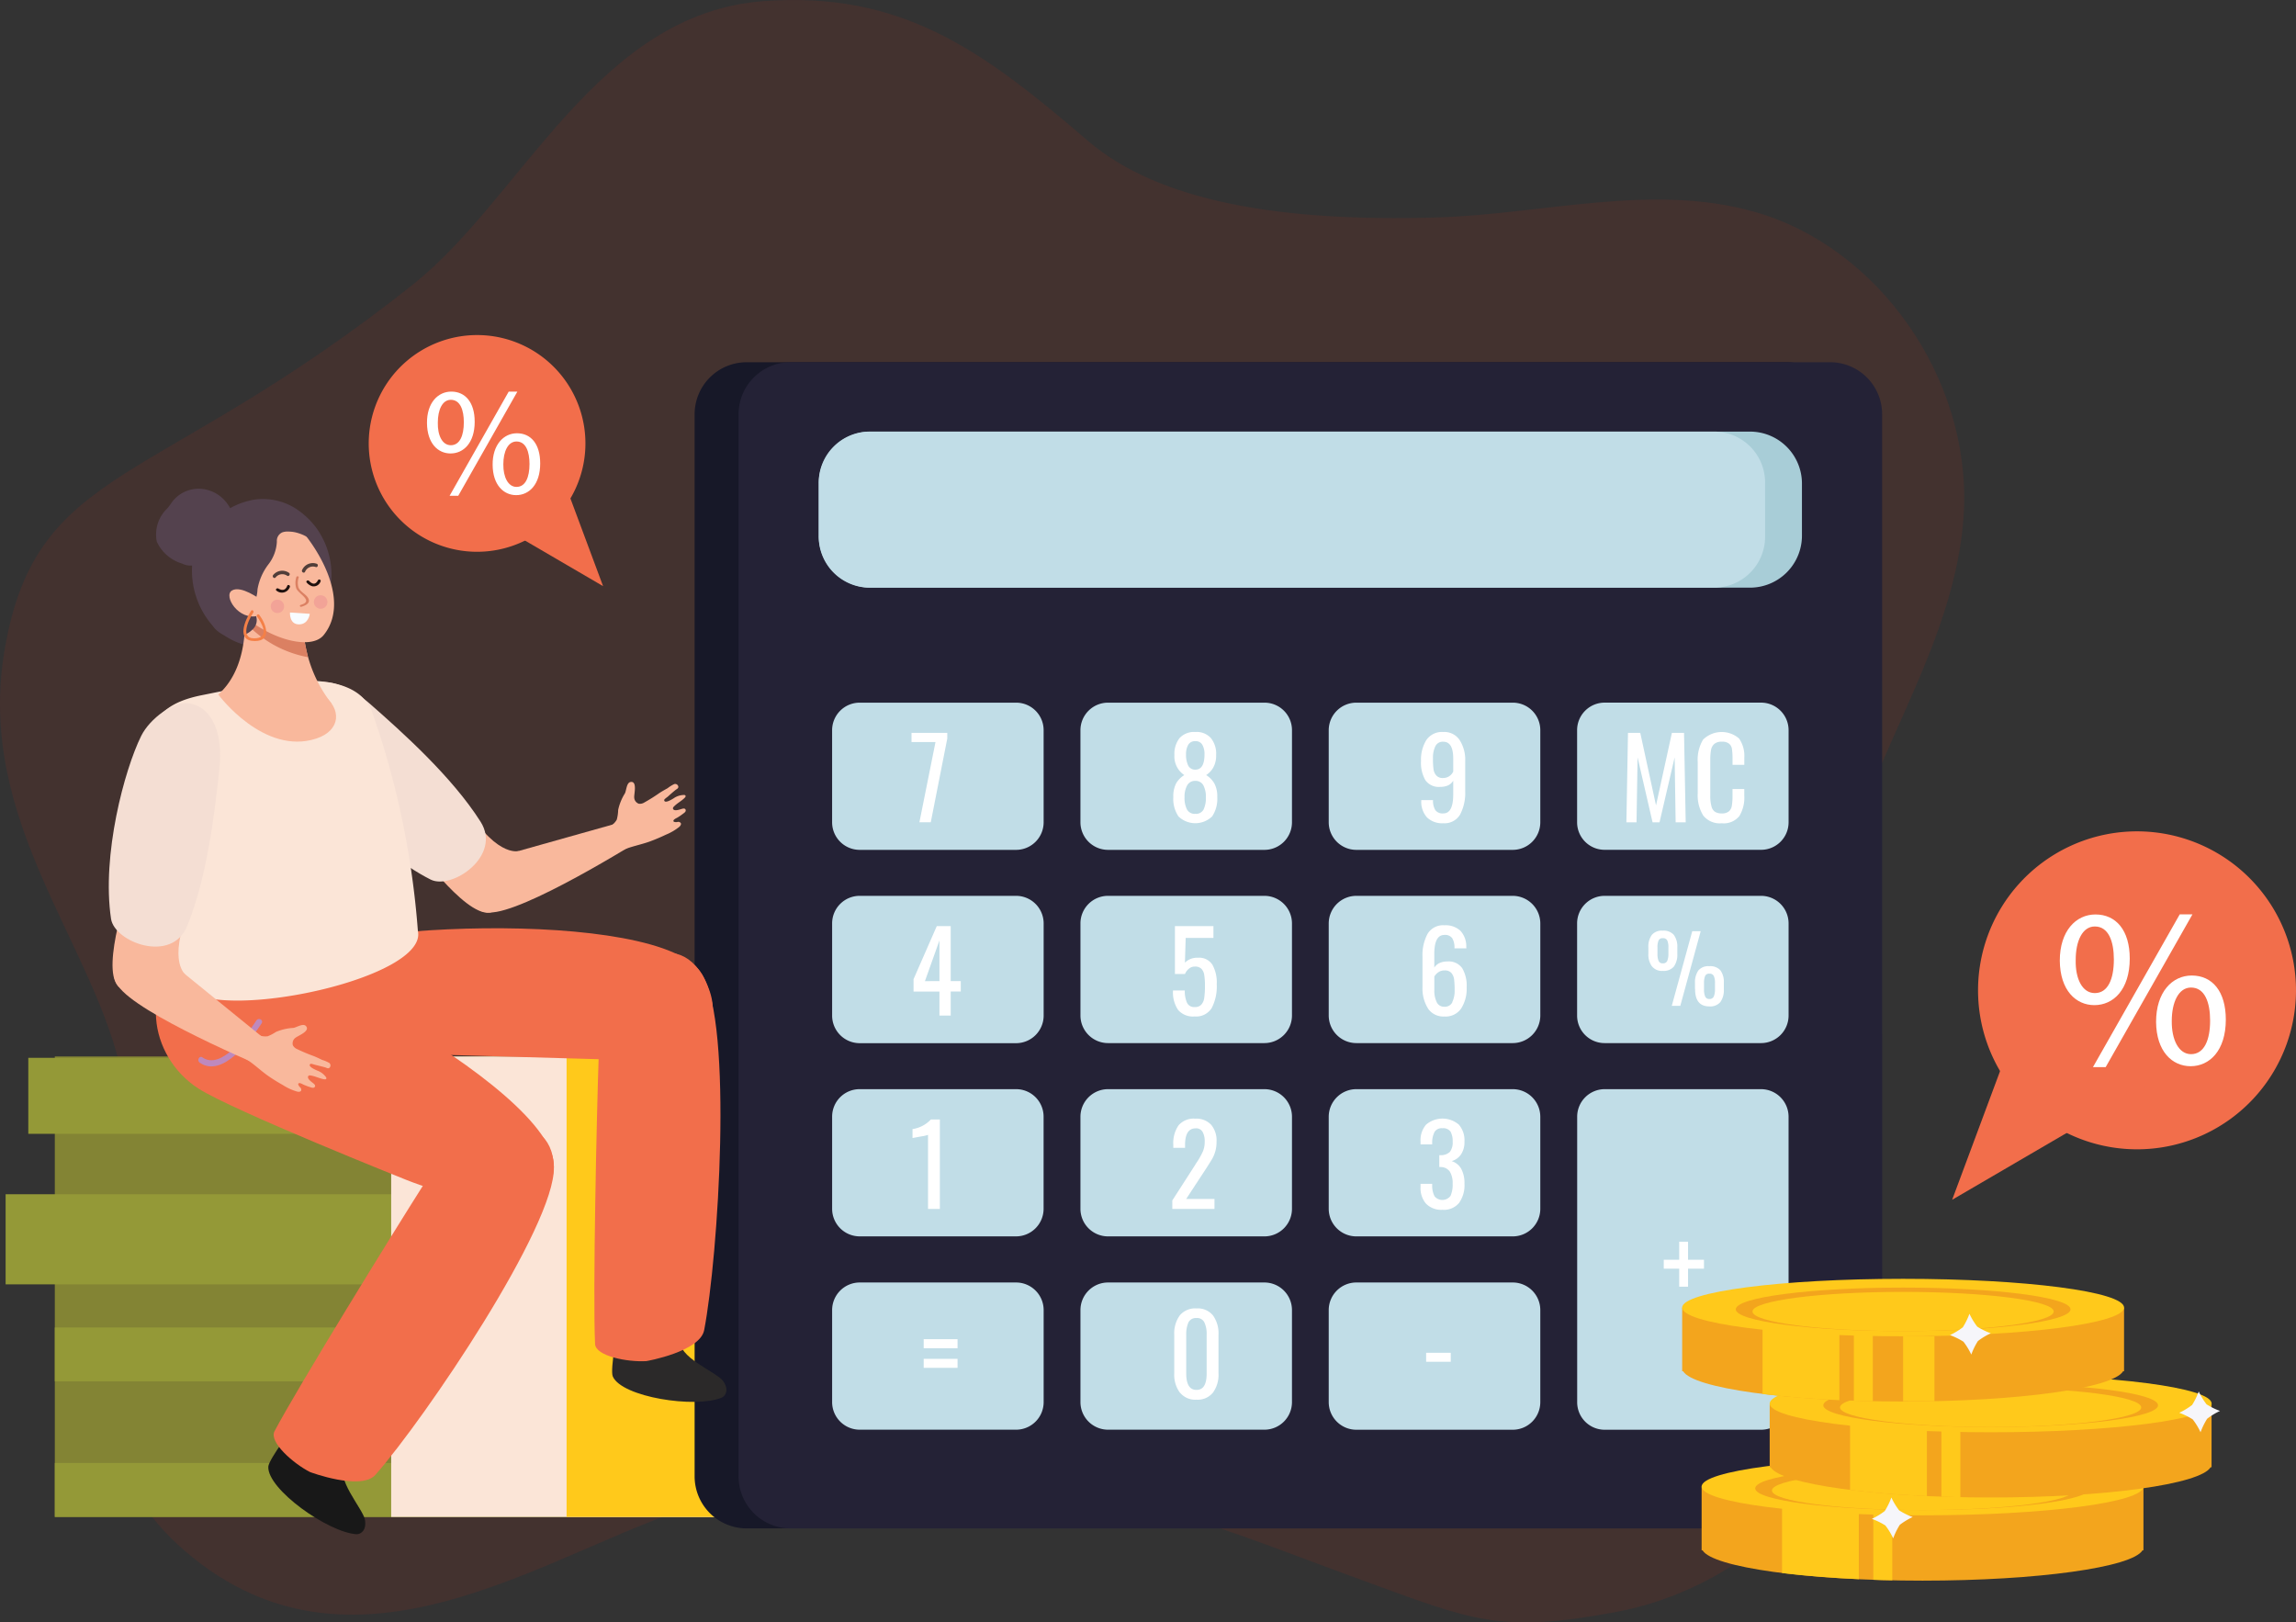 <svg xmlns="http://www.w3.org/2000/svg" xmlns:xlink="http://www.w3.org/1999/xlink" id="Vector_Smart_Object" data-name="Vector Smart Object" width="167" height="118" viewBox="0 0 167 118"><rect x="0" y="0" width="167" height="118" fill="#333333" stroke="none"/><defs><clipPath id="clip-path"><rect id="Rectangle_262" data-name="Rectangle 262" width="167" height="118" fill="none"></rect></clipPath><clipPath id="clip-path-2"><rect id="Rectangle_235" data-name="Rectangle 235" width="167" height="118" transform="translate(0 0)" fill="none"></rect></clipPath><clipPath id="clip-path-3"><rect id="Rectangle_234" data-name="Rectangle 234" width="142.868" height="118" transform="translate(0 0)" fill="none"></rect></clipPath><clipPath id="clip-path-5"><rect id="Rectangle_244" data-name="Rectangle 244" width="2.924" height="6.555" transform="translate(92.859 86.858)" fill="none"></rect></clipPath><clipPath id="clip-path-6"><rect id="Rectangle_246" data-name="Rectangle 246" width="2.924" height="3.919" transform="translate(92.859 96.549)" fill="none"></rect></clipPath><clipPath id="clip-path-7"><rect id="Rectangle_248" data-name="Rectangle 248" width="2.924" height="3.925" transform="translate(92.859 106.402)" fill="none"></rect></clipPath></defs><g id="Group_432" data-name="Group 432"><g id="Group_431" data-name="Group 431" clip-path="url(#clip-path)"><g id="Group_419" data-name="Group 419"><g id="Group_418" data-name="Group 418" clip-path="url(#clip-path-2)"><g id="Group_417" data-name="Group 417" opacity="0.1"><g id="Group_416" data-name="Group 416"><g id="Group_415" data-name="Group 415" clip-path="url(#clip-path-3)"><path id="Path_1927" data-name="Path 1927" d="M79.1,10.22C71.408,3.6,65.543-.646,55.555.082,43.43.965,37.987,14.374,30.046,20.684,11.227,35.64,2.7,33.679.35,47.175-1.85,59.789,6.978,68.7,8.906,78.352c2.286,11.443-6.6,24.825,4.524,34.433,12.853,11.1,27.465-.791,38.289-3.606s12.384-1.787,23.517-1.026c8.224.562,15.981,3.919,23.754,6.745,8.163,2.969,10.047,3.932,18.567,2.341s16.706-8.295,17.576-17.195c1.044-10.7-1.37-18.353-2-29.082-.695-11.852,9.168-21.99,9.714-33.853.444-9.644-6.217-19.141-15.223-21.7-7.466-2.125-15.364.173-23.107.406C93.258,16.152,84.3,14.7,79.1,10.22" fill="#d8250e"></path></g></g></g></g></g><rect id="Rectangle_236" data-name="Rectangle 236" width="88.872" height="33.49" transform="translate(3.987 76.837)" fill="#838434"></rect><rect id="Rectangle_237" data-name="Rectangle 237" width="90.801" height="5.527" transform="translate(2.058 76.936)" fill="#949937"></rect><rect id="Rectangle_238" data-name="Rectangle 238" width="95.376" height="6.554" transform="translate(0.408 86.858)" fill="#949937"></rect><rect id="Rectangle_239" data-name="Rectangle 239" width="91.796" height="3.919" transform="translate(3.987 96.549)" fill="#949937"></rect><rect id="Rectangle_240" data-name="Rectangle 240" width="91.796" height="3.925" transform="translate(3.987 106.402)" fill="#949937"></rect><rect id="Rectangle_241" data-name="Rectangle 241" width="39.765" height="33.49" transform="translate(28.452 76.837)" fill="#fbe5d7"></rect><rect id="Rectangle_242" data-name="Rectangle 242" width="13.983" height="33.49" transform="translate(41.211 76.837)" fill="#ffc91b"></rect><g id="Group_430" data-name="Group 430"><g id="Group_429" data-name="Group 429" clip-path="url(#clip-path-2)"><g id="Group_422" data-name="Group 422" opacity="0.2" style="mix-blend-mode: overlay;isolation: isolate"><g id="Group_421" data-name="Group 421"><g id="Group_420" data-name="Group 420" clip-path="url(#clip-path-5)"><rect id="Rectangle_243" data-name="Rectangle 243" width="2.924" height="6.554" transform="translate(92.859 86.858)"></rect></g></g></g><g id="Group_425" data-name="Group 425" opacity="0.2" style="mix-blend-mode: overlay;isolation: isolate"><g id="Group_424" data-name="Group 424"><g id="Group_423" data-name="Group 423" clip-path="url(#clip-path-6)"><rect id="Rectangle_245" data-name="Rectangle 245" width="2.924" height="3.919" transform="translate(92.859 96.549)"></rect></g></g></g><g id="Group_428" data-name="Group 428" opacity="0.2" style="mix-blend-mode: overlay;isolation: isolate"><g id="Group_427" data-name="Group 427"><g id="Group_426" data-name="Group 426" clip-path="url(#clip-path-7)"><rect id="Rectangle_247" data-name="Rectangle 247" width="2.924" height="3.925" transform="translate(92.859 106.402)"></rect></g></g></g><path id="Rectangle_249" data-name="Rectangle 249" d="M3.786,0H79.395a3.782,3.782,0,0,1,3.782,3.782V81.03a3.786,3.786,0,0,1-3.786,3.786H3.786A3.786,3.786,0,0,1,0,81.03V3.786A3.786,3.786,0,0,1,3.786,0Z" transform="translate(50.523 26.345)" fill="#171828"></path><path id="Path_1928" data-name="Path 1928" d="M136.9,107.378a3.784,3.784,0,0,1-3.784,3.783H57.5a3.783,3.783,0,0,1-3.78-3.783V30.132a3.783,3.783,0,0,1,3.78-3.787h75.613a3.784,3.784,0,0,1,3.784,3.787Z" fill="#242236"></path><path id="Rectangle_250" data-name="Rectangle 250" d="M3.781,0H67.735a3.779,3.779,0,0,1,3.779,3.779v3.79a3.78,3.78,0,0,1-3.78,3.78H3.782A3.782,3.782,0,0,1,0,7.567V3.781A3.781,3.781,0,0,1,3.781,0Z" transform="translate(59.551 31.391)" fill="#a8cdd7"></path><path id="Path_1929" data-name="Path 1929" d="M128.386,38.957a3.712,3.712,0,0,1-3.639,3.783H63.187a3.711,3.711,0,0,1-3.636-3.783V35.172a3.711,3.711,0,0,1,3.636-3.782h61.559a3.711,3.711,0,0,1,3.639,3.782Z" fill="#c1dde7"></path><path id="Path_1930" data-name="Path 1930" d="M75.909,59.805A2.006,2.006,0,0,1,73.9,61.811H62.532a2.007,2.007,0,0,1-2.008-2.006v-6.7a2.006,2.006,0,0,1,2.008-2H73.9a2,2,0,0,1,2.008,2Z" fill="#c1dde7"></path><path id="Path_1931" data-name="Path 1931" d="M93.972,59.805a2.006,2.006,0,0,1-2.008,2.006H80.595a2.009,2.009,0,0,1-2.009-2.006v-6.7a2.007,2.007,0,0,1,2.009-2h11.37a2,2,0,0,1,2.008,2Z" fill="#c1dde7"></path><path id="Path_1932" data-name="Path 1932" d="M112.034,59.805a2.006,2.006,0,0,1-2.011,2.006H98.657a2.009,2.009,0,0,1-2.012-2.006v-6.7a2.007,2.007,0,0,1,2.012-2h11.366a2,2,0,0,1,2.011,2Z" fill="#c1dde7"></path><path id="Rectangle_251" data-name="Rectangle 251" d="M2.005,0H13.377a2.005,2.005,0,0,1,2.005,2.005v6.7a2,2,0,0,1-2,2H2a2,2,0,0,1-2-2v-6.7A2.005,2.005,0,0,1,2.005,0Z" transform="translate(114.711 51.102)" fill="#c1dde7"></path><path id="Rectangle_252" data-name="Rectangle 252" d="M2.005,0H13.377a2.008,2.008,0,0,1,2.008,2.008v6.7a2.008,2.008,0,0,1-2.008,2.008H2.008A2.008,2.008,0,0,1,0,8.705v-6.7A2.005,2.005,0,0,1,2.005,0Z" transform="translate(60.525 65.155)" fill="#c1dde7"></path><path id="Rectangle_253" data-name="Rectangle 253" d="M2.005,0H13.377a2.008,2.008,0,0,1,2.008,2.008V8.7a2.01,2.01,0,0,1-2.01,2.01H2.01A2.01,2.01,0,0,1,0,8.7v-6.7A2.005,2.005,0,0,1,2.005,0Z" transform="translate(78.587 65.155)" fill="#c1dde7"></path><path id="Rectangle_254" data-name="Rectangle 254" d="M2.012,0H13.377a2.013,2.013,0,0,1,2.013,2.013V8.7a2.01,2.01,0,0,1-2.01,2.01H2.012A2.012,2.012,0,0,1,0,8.7V2.012A2.012,2.012,0,0,1,2.012,0Z" transform="translate(96.645 65.155)" fill="#c1dde7"></path><path id="Rectangle_255" data-name="Rectangle 255" d="M2.005,0H13.377a2.005,2.005,0,0,1,2.005,2.005v6.7a2.005,2.005,0,0,1-2.005,2.005H2a2,2,0,0,1-2-2V2.005A2.005,2.005,0,0,1,2.005,0Z" transform="translate(114.711 65.155)" fill="#c1dde7"></path><path id="Rectangle_256" data-name="Rectangle 256" d="M2,0H13.381a2,2,0,0,1,2,2v6.7a2.007,2.007,0,0,1-2.007,2.007H2.008A2.008,2.008,0,0,1,0,8.7V2A2,2,0,0,1,2,0Z" transform="translate(60.525 79.215)" fill="#c1dde7"></path><path id="Path_1933" data-name="Path 1933" d="M93.972,87.923a2.006,2.006,0,0,1-2.008,2H80.595a2.008,2.008,0,0,1-2.009-2v-6.7a2.011,2.011,0,0,1,2.009-2.008h11.37a2.008,2.008,0,0,1,2.008,2.008Z" fill="#c1dde7"></path><path id="Path_1934" data-name="Path 1934" d="M112.034,87.923a2.006,2.006,0,0,1-2.011,2H98.657a2.008,2.008,0,0,1-2.012-2v-6.7a2.011,2.011,0,0,1,2.012-2.008h11.366a2.009,2.009,0,0,1,2.011,2.008Z" fill="#c1dde7"></path><path id="Rectangle_257" data-name="Rectangle 257" d="M2.01,0H13.377a2.008,2.008,0,0,1,2.008,2.008V8.7a2.006,2.006,0,0,1-2.006,2.006H2.008A2.008,2.008,0,0,1,0,8.7V2.01A2.01,2.01,0,0,1,2.01,0Z" transform="translate(60.525 93.276)" fill="#c1dde7"></path><path id="Rectangle_258" data-name="Rectangle 258" d="M2.008,0H13.377a2.008,2.008,0,0,1,2.008,2.008V8.7a2.006,2.006,0,0,1-2.006,2.006H2.008A2.008,2.008,0,0,1,0,8.7V2.008A2.008,2.008,0,0,1,2.008,0Z" transform="translate(78.587 93.276)" fill="#c1dde7"></path><path id="Path_1935" data-name="Path 1935" d="M112.034,101.976a2.008,2.008,0,0,1-2.011,2.01H98.657a2.01,2.01,0,0,1-2.012-2.01V95.283a2.009,2.009,0,0,1,2.012-2.007h11.366a2.007,2.007,0,0,1,2.011,2.007Z" fill="#c1dde7"></path><path id="Path_1936" data-name="Path 1936" d="M130.093,101.976a2.006,2.006,0,0,1-2,2.01H116.716a2,2,0,0,1-2-2.01V81.224a2.006,2.006,0,0,1,2-2.009h11.376a2.008,2.008,0,0,1,2,2.009Z" fill="#c1dde7"></path><path id="Path_1937" data-name="Path 1937" d="M67.5,82.538a2.3,2.3,0,0,1-.483.111c-.314.059-.529.1-.645.119v-.649a2.3,2.3,0,0,0,1.337-.7h.652v6.509H67.5Z" fill="#fff"></path><path id="Path_1938" data-name="Path 1938" d="M85.268,87.308l1.656-2.574a2.519,2.519,0,0,1,.159-.247,5.678,5.678,0,0,0,.41-.745,1.777,1.777,0,0,0,.131-.711,1.352,1.352,0,0,0-.159-.718.528.528,0,0,0-.5-.248c-.51,0-.769.4-.769,1.2v.218H85.34v-.226a2.264,2.264,0,0,1,.379-1.406,1.442,1.442,0,0,1,1.215-.49,1.474,1.474,0,0,1,1.158.442,1.777,1.777,0,0,1,.393,1.237,2.443,2.443,0,0,1-.09.7,2.6,2.6,0,0,1-.221.535c-.086.148-.225.364-.4.642L86.278,87.2h2.057v.726H85.268Z" fill="#fff"></path><path id="Path_1939" data-name="Path 1939" d="M103.731,87.555a1.742,1.742,0,0,1-.407-1.235V86.1h.845v.148a1.687,1.687,0,0,0,.176.764.743.743,0,0,0,1.159-.035,2.03,2.03,0,0,0,.155-.9,1.6,1.6,0,0,0-.2-.858.81.81,0,0,0-.652-.34.8.8,0,0,0-.12,0v-.862h.113a.927.927,0,0,0,.66-.242,1.132,1.132,0,0,0,.2-.745,1.4,1.4,0,0,0-.158-.731.652.652,0,0,0-.58-.242.612.612,0,0,0-.577.263,1.7,1.7,0,0,0-.176.777v.137h-.845v-.218a1.715,1.715,0,0,1,.407-1.225,1.835,1.835,0,0,1,2.381.006,1.739,1.739,0,0,1,.406,1.232,1.608,1.608,0,0,1-.248.929,1.246,1.246,0,0,1-.683.49,1.215,1.215,0,0,1,.691.552,2.175,2.175,0,0,1,.241,1.081,2.23,2.23,0,0,1-.393,1.408,1.433,1.433,0,0,1-1.214.5,1.536,1.536,0,0,1-1.18-.436" fill="#fff"></path><path id="Path_1940" data-name="Path 1940" d="M68.33,72.116H66.447v-.9l1.69-3.861h1.013v4h.732v.76h-.732v1.747H68.33Zm0-.76V68.4l-1.055,2.959Z" fill="#fff"></path><path id="Path_1941" data-name="Path 1941" d="M85.686,73.448a2.271,2.271,0,0,1-.366-1.41h.856a2.1,2.1,0,0,0,.155.877.562.562,0,0,0,.577.327.586.586,0,0,0,.486-.193.929.929,0,0,0,.2-.509,5.712,5.712,0,0,0,.048-.848,4.748,4.748,0,0,0-.052-.784.811.811,0,0,0-.207-.449.634.634,0,0,0-.469-.16.658.658,0,0,0-.441.157.971.971,0,0,0-.283.383h-.731V67.355h2.8v.861H86.241l-.055,1.8a1.238,1.238,0,0,1,.939-.358,1.136,1.136,0,0,1,1.062.511A2.636,2.636,0,0,1,88.5,71.58a3.408,3.408,0,0,1-.362,1.728,1.332,1.332,0,0,1-1.252.619,1.421,1.421,0,0,1-1.2-.478" fill="#fff"></path><path id="Path_1942" data-name="Path 1942" d="M103.865,73.344a2.726,2.726,0,0,1-.4-1.55V69.6a3.275,3.275,0,0,1,.369-1.681,1.309,1.309,0,0,1,1.224-.623,1.583,1.583,0,0,1,1.166.4,1.653,1.653,0,0,1,.425,1.175l.01.1h-.869a1.3,1.3,0,0,0-.163-.737.635.635,0,0,0-.569-.235c-.493,0-.734.463-.734,1.389v.988a.9.9,0,0,1,.369-.33,1.336,1.336,0,0,1,.58-.118,1.2,1.2,0,0,1,1.08.486,2.52,2.52,0,0,1,.325,1.4,2.674,2.674,0,0,1-.4,1.535,1.37,1.37,0,0,1-1.221.582,1.356,1.356,0,0,1-1.2-.59m1.773-.458a1.87,1.87,0,0,0,.173-.864,6.357,6.357,0,0,0-.038-.78.9.9,0,0,0-.2-.477.627.627,0,0,0-.507-.181.741.741,0,0,0-.431.126.981.981,0,0,0-.3.315V72a1.87,1.87,0,0,0,.173.885.576.576,0,0,0,.562.335.594.594,0,0,0,.577-.331" fill="#fff"></path><path id="Path_1943" data-name="Path 1943" d="M68.044,53.969H66.3V53.3h2.6v.416L67.7,59.805h-.827Z" fill="#fff"></path><path id="Path_1944" data-name="Path 1944" d="M85.72,59.384a2.283,2.283,0,0,1-.379-1.411,2.068,2.068,0,0,1,.2-.989,1.7,1.7,0,0,1,.6-.611,1.627,1.627,0,0,1-.72-1.454,1.869,1.869,0,0,1,.372-1.235,1.43,1.43,0,0,1,1.152-.446,1.384,1.384,0,0,1,1.132.446,1.814,1.814,0,0,1,.379,1.235,1.771,1.771,0,0,1-.19.868,1.577,1.577,0,0,1-.535.585,1.732,1.732,0,0,1,.6.617,1.98,1.98,0,0,1,.207.982,2.3,2.3,0,0,1-.373,1.408,1.766,1.766,0,0,1-2.449,0m1.829-.51a1.953,1.953,0,0,0,.165-.889,1.8,1.8,0,0,0-.176-.85.639.639,0,0,0-.59-.338.652.652,0,0,0-.6.338,1.705,1.705,0,0,0-.187.85,1.847,1.847,0,0,0,.176.889.634.634,0,0,0,.614.321.62.62,0,0,0,.6-.321m.062-4a1.366,1.366,0,0,0-.156-.7.547.547,0,0,0-.507-.264.571.571,0,0,0-.521.264,1.365,1.365,0,0,0-.159.7,1.818,1.818,0,0,0,.149.792.556.556,0,0,0,.531.317c.445-.005.663-.376.663-1.109" fill="#fff"></path><path id="Path_1945" data-name="Path 1945" d="M103.8,59.459a1.691,1.691,0,0,1-.424-1.2v-.068h.856a1.3,1.3,0,0,0,.169.733.656.656,0,0,0,.583.235c.48,0,.717-.462.717-1.389v-.989a.881.881,0,0,1-.362.334,1.358,1.358,0,0,1-.583.115,1.186,1.186,0,0,1-1.08-.486,2.512,2.512,0,0,1-.318-1.392,2.692,2.692,0,0,1,.393-1.537,1.376,1.376,0,0,1,1.221-.577,1.336,1.336,0,0,1,1.2.594,2.66,2.66,0,0,1,.4,1.536v2.184a3.353,3.353,0,0,1-.37,1.687,1.313,1.313,0,0,1-1.228.636,1.581,1.581,0,0,1-1.173-.417m1.9-3.328v-.959c0-.819-.242-1.225-.728-1.225a.589.589,0,0,0-.572.332,1.846,1.846,0,0,0-.173.863,5.387,5.387,0,0,0,.037.783.843.843,0,0,0,.2.471.613.613,0,0,0,.5.19.8.8,0,0,0,.728-.454" fill="#fff"></path><path id="Path_1946" data-name="Path 1946" d="M85.809,101.275a2.2,2.2,0,0,1-.4-1.394V97.073a2.225,2.225,0,0,1,.4-1.4,1.448,1.448,0,0,1,1.219-.51,1.42,1.42,0,0,1,1.2.51,2.225,2.225,0,0,1,.4,1.4v2.808a2.213,2.213,0,0,1-.4,1.4,1.42,1.42,0,0,1-1.2.518,1.435,1.435,0,0,1-1.212-.524m1.95-1.386V97.066a1.961,1.961,0,0,0-.162-.878.576.576,0,0,0-.577-.326.6.6,0,0,0-.59.326,2.112,2.112,0,0,0-.156.878v2.822c0,.8.245,1.2.746,1.2s.739-.4.739-1.2" fill="#fff"></path><path id="Path_1947" data-name="Path 1947" d="M67.185,97.4h2.463v.659H67.185Zm0,1.429h2.463v.652H67.185Z" fill="#fff"></path><path id="Path_1948" data-name="Path 1948" d="M122.138,92.272h-1.124v-.649h1.124V90.31h.642v1.313h1.159v.649h-1.159v1.31h-.642Z" fill="#fff"></path><path id="Path_1949" data-name="Path 1949" d="M118.412,53.3h.893l1.146,5.277,1.156-5.277h.882l.121,6.51h-.732l-.072-4.726-1.1,4.726H120.2l-1.09-4.726-.077,4.726h-.737Z" fill="#fff"></path><path id="Path_1950" data-name="Path 1950" d="M123.877,59.3a2.783,2.783,0,0,1-.393-1.589V55.419a2.842,2.842,0,0,1,.387-1.623,1.929,1.929,0,0,1,2.622-.083,2.211,2.211,0,0,1,.379,1.4v.515h-.856v-.453a4.839,4.839,0,0,0-.042-.7.6.6,0,0,0-.207-.383.764.764,0,0,0-.521-.147.8.8,0,0,0-.552.159.768.768,0,0,0-.241.431,4.156,4.156,0,0,0-.055.745V57.86a2.758,2.758,0,0,0,.086.781.653.653,0,0,0,.255.4.906.906,0,0,0,.507.119.753.753,0,0,0,.51-.153.685.685,0,0,0,.211-.416,4.379,4.379,0,0,0,.048-.725v-.481h.856v.481a2.577,2.577,0,0,1-.362,1.491,1.458,1.458,0,0,1-1.277.519,1.533,1.533,0,0,1-1.356-.574" fill="#fff"></path><rect id="Rectangle_259" data-name="Rectangle 259" width="1.79" height="0.654" transform="translate(103.731 98.389)" fill="#fff"></rect><path id="Path_1951" data-name="Path 1951" d="M120.15,70.28a1.463,1.463,0,0,1-.255-.931v-.42a1.458,1.458,0,0,1,.245-.926.951.951,0,0,1,.8-.316.992.992,0,0,1,.8.3A1.431,1.431,0,0,1,122,68.9v.478a1.494,1.494,0,0,1-.248.919.967.967,0,0,1-.8.316.924.924,0,0,1-.794-.328m1.111-.4a1.328,1.328,0,0,0,.083-.51V68.9a1.175,1.175,0,0,0-.08-.494.321.321,0,0,0-.321-.17.306.306,0,0,0-.318.173,1.2,1.2,0,0,0-.076.5v.475a1.239,1.239,0,0,0,.079.5.311.311,0,0,0,.314.181.319.319,0,0,0,.318-.181m1.818-2.157h.614l-1.483,5.429h-.621Zm.2,4.206v-.42a1.5,1.5,0,0,1,.242-.927.946.946,0,0,1,.8-.315,1,1,0,0,1,.807.3,1.432,1.432,0,0,1,.248.916v.468a1.47,1.47,0,0,1-.251.924.965.965,0,0,1-.8.318q-1.041,0-1.039-1.261m1.363.531a1.3,1.3,0,0,0,.083-.5v-.486a1.147,1.147,0,0,0-.083-.49.318.318,0,0,0-.324-.174.3.3,0,0,0-.314.176,1.336,1.336,0,0,0-.076.5v.478a1.226,1.226,0,0,0,.083.5.308.308,0,0,0,.307.186.323.323,0,0,0,.324-.186" fill="#fff"></path><path id="Path_1952" data-name="Path 1952" d="M166.988,71.514a11.563,11.563,0,1,1-12.072-11.038,11.567,11.567,0,0,1,12.072,11.038" fill="#f26e4b"></path><path id="Path_1953" data-name="Path 1953" d="M146.913,74.04l-4.923,13.221L156.66,78.7Z" fill="#f26e4b"></path><path id="Path_1954" data-name="Path 1954" d="M154.908,69.715c0,2.265-1.189,3.389-2.577,3.389-1.338,0-2.495-1.075-2.511-3.24,0-2.149,1.172-3.355,2.594-3.355,1.5,0,2.494,1.157,2.494,3.206m-3.931.1c-.033,1.373.48,2.413,1.389,2.413.957,0,1.386-1.024,1.386-2.445,0-1.307-.38-2.4-1.386-2.4-.909,0-1.389,1.074-1.389,2.429m1.255,7.8,6.311-11.108h.924l-6.31,11.108Zm9.663-3.455c0,2.265-1.189,3.389-2.56,3.389-1.338,0-2.495-1.075-2.512-3.224,0-2.165,1.173-3.372,2.594-3.372,1.5,0,2.478,1.157,2.478,3.207m-3.931.1c-.017,1.373.512,2.413,1.4,2.413.958,0,1.389-1.025,1.389-2.445,0-1.307-.38-2.4-1.389-2.4-.908,0-1.4,1.075-1.4,2.43" fill="#fff"></path><path id="Path_1955" data-name="Path 1955" d="M123.768,108.12v4.636h.068c.735,1.233,7.618,2.205,16,2.205s15.26-.973,16-2.205h.069V108.12Z" fill="#f3a51d"></path><path id="Path_1956" data-name="Path 1956" d="M129.617,108.264v6.142c1.625.2,3.518.355,5.587.447v-6.589Z" fill="#ffc91b"></path><path id="Path_1957" data-name="Path 1957" d="M136.256,109.369v5.53c.453.014.913.032,1.379.035v-5.565Z" fill="#ffc91b"></path><path id="Path_1958" data-name="Path 1958" d="M155.906,108.12c0,1.153-7.2,2.09-16.069,2.09s-16.069-.937-16.069-2.09,7.194-2.088,16.069-2.088,16.069.933,16.069,2.088" fill="#ffc91b"></path><path id="Path_1959" data-name="Path 1959" d="M152.009,108.249c0,.877-5.451,1.579-12.172,1.579s-12.172-.7-12.172-1.579,5.449-1.584,12.172-1.584,12.172.7,12.172,1.584" fill="#f3a51d"></path><path id="Path_1960" data-name="Path 1960" d="M150.789,108.405c0,.786-4.9,1.424-10.953,1.424s-10.954-.638-10.954-1.424,4.9-1.427,10.954-1.427,10.953.642,10.953,1.427" fill="#ffc91b"></path><path id="Path_1961" data-name="Path 1961" d="M128.719,102.08v4.633h.071c.737,1.236,7.616,2.2,16,2.2s15.263-.966,16-2.2h.069V102.08Z" fill="#f3a51d"></path><path id="Path_1962" data-name="Path 1962" d="M134.565,102.221v6.143c1.627.2,3.521.357,5.589.45v-6.593Z" fill="#ffc91b"></path><path id="Path_1963" data-name="Path 1963" d="M141.208,103.329v5.529c.453.015.912.029,1.379.034v-5.563Z" fill="#ffc91b"></path><path id="Path_1964" data-name="Path 1964" d="M160.861,102.08c0,1.152-7.2,2.089-16.072,2.089s-16.069-.937-16.069-2.089,7.194-2.092,16.069-2.092,16.072.934,16.072,2.092" fill="#ffc91b"></path><path id="Path_1965" data-name="Path 1965" d="M156.965,102.206c0,.873-5.455,1.585-12.176,1.585s-12.172-.711-12.172-1.585,5.45-1.582,12.172-1.582,12.176.706,12.176,1.582" fill="#f3a51d"></path><path id="Path_1966" data-name="Path 1966" d="M155.744,102.362c0,.788-4.905,1.427-10.956,1.427s-10.955-.639-10.955-1.427,4.905-1.427,10.955-1.427,10.956.641,10.956,1.427" fill="#ffc91b"></path><path id="Path_1967" data-name="Path 1967" d="M122.353,95.1v4.633h.071c.737,1.236,7.616,2.2,16,2.2s15.265-.967,16-2.2h.07V95.1Z" fill="#f3a51d"></path><path id="Path_1968" data-name="Path 1968" d="M128.2,95.244v6.143c1.627.2,3.52.357,5.589.45V95.244Z" fill="#ffc91b"></path><path id="Path_1969" data-name="Path 1969" d="M134.84,96.351v5.529c.453.016.912.029,1.379.034V96.351Z" fill="#ffc91b"></path><path id="Path_1970" data-name="Path 1970" d="M154.494,95.1c0,1.152-7.2,2.089-16.072,2.089s-16.07-.937-16.07-2.089,7.2-2.091,16.07-2.091,16.072.933,16.072,2.091" fill="#ffc91b"></path><path id="Path_1971" data-name="Path 1971" d="M150.6,95.228c0,.873-5.454,1.585-12.175,1.585s-12.173-.711-12.173-1.585,5.45-1.582,12.173-1.582,12.175.706,12.175,1.582" fill="#f3a51d"></path><path id="Path_1972" data-name="Path 1972" d="M149.378,95.386c0,.788-4.905,1.427-10.957,1.427s-10.954-.639-10.954-1.427,4.905-1.427,10.954-1.427,10.957.64,10.957,1.427" fill="#ffc91b"></path><rect id="Rectangle_260" data-name="Rectangle 260" width="2.282" height="4.722" transform="translate(138.422 97.192)" fill="#ffc91b"></rect><path id="Path_1973" data-name="Path 1973" d="M142.766,96.535a5.027,5.027,0,0,0,.481-.984,5.031,5.031,0,0,0,.569.936,4.976,4.976,0,0,0,.983.482,5.047,5.047,0,0,0-.936.567,5.055,5.055,0,0,0-.481.983,5.072,5.072,0,0,0-.568-.935,5.048,5.048,0,0,0-.983-.481,5.1,5.1,0,0,0,.935-.568" fill="#f6f6fa"></path><path id="Path_1974" data-name="Path 1974" d="M159.443,102.184a5.025,5.025,0,0,0,.481-.983,5,5,0,0,0,.569.935,4.974,4.974,0,0,0,.981.482,4.988,4.988,0,0,0-.935.567,5.056,5.056,0,0,0-.481.983,5.032,5.032,0,0,0-.569-.935,5.017,5.017,0,0,0-.981-.481,5.1,5.1,0,0,0,.935-.568" fill="#f6f6fa"></path><path id="Path_1975" data-name="Path 1975" d="M137.087,109.9a5.027,5.027,0,0,0,.481-.984,5,5,0,0,0,.569.936,4.992,4.992,0,0,0,.981.483,5.028,5.028,0,0,0-.935.566,5.057,5.057,0,0,0-.481.984,5.047,5.047,0,0,0-.568-.936,5.048,5.048,0,0,0-.983-.481,5.1,5.1,0,0,0,.935-.568" fill="#f6f6fa"></path><path id="Path_1976" data-name="Path 1976" d="M29.677,61.053c.449.355,4.013,5.509,5.919,5.33,1.381-.13,2.128-4.49,2.128-4.49s-1.812.552-4.257-3.958c-2.062-3.8-3.789,3.117-3.789,3.117" fill="#f9b89c"></path><path id="Path_1977" data-name="Path 1977" d="M36.126,66.319c3.128-.56,11.17-5.674,11.17-5.674l-1.888-.914-10.5,2.954s-1.909,4.19,1.22,3.633" fill="#f9b89c"></path><path id="Path_1978" data-name="Path 1978" d="M44.862,59.608a2.98,2.98,0,0,0,.1-.7,3.742,3.742,0,0,1,.487-1.2c.116-.209.114-.788.42-.835.5-.076.242.889.261,1.114a.5.5,0,0,0,.342.471.617.617,0,0,0,.394-.093,12.513,12.513,0,0,0,1.113-.7c.192-.124.388-.232.586-.343a2.45,2.45,0,0,1,.475-.294.233.233,0,0,1,.3.192c0,.132-.121.166-.208.238-.2.16-.385.325-.572.493-.043.036-.254.176-.25.238.015.3.588-.068.681-.123a1.337,1.337,0,0,1,.767-.247.124.124,0,0,1,.1.043c.032.049-.009.113-.049.155-.241.247-.566.4-.8.654a.16.16,0,0,0-.059.149c.074.213.5.052.638.012.091-.027.206-.05.263.025a.155.155,0,0,1,0,.173.451.451,0,0,1-.133.125,4.485,4.485,0,0,1-.452.312c-.077.041-.314.143-.282.258a.087.087,0,0,0,.049.048.466.466,0,0,0,.251.007.228.228,0,0,1,.229.077c.053.092-.021.2-.1.276a3.924,3.924,0,0,1-.989.578c-.362.174-.733.332-1.109.472-.708.264-1.475.38-2.155.707a1.41,1.41,0,0,1-.316.126.878.878,0,0,1-.614-.15,1.392,1.392,0,0,1-.665-.99c-.015-.129-.064-.39.032-.482.069-.066.255-.086.345-.118a2.932,2.932,0,0,0,.385-.156,1.255,1.255,0,0,0,.543-.524" fill="#f9b89c"></path><path id="Path_1979" data-name="Path 1979" d="M26.892,51.175c-1.667-1.462-3.785-2.226-5.112-.861-.752.775-.723,2.946-.048,4.194,1.3,2.4,5.4,7.349,9.59,9.463,1.536.774,5.211-1.714,3.634-4.205-2.071-3.27-5.718-6.533-8.064-8.591" fill="#f4ded3"></path><path id="Path_1980" data-name="Path 1980" d="M21.474,103.613s-1.928,2.506-1.958,3.056c-.09,1.638,4.334,4.773,6.4,4.915.289.019.766-.245.63-1.047s-2.276-3.1-1.406-4.09-3.665-2.835-3.665-2.835" fill="#181818"></path><path id="Path_1981" data-name="Path 1981" d="M44.962,96.5s-.61,3.1-.391,3.609c.65,1.507,6.007,2.339,7.918,1.544.266-.111.575-.56.1-1.218s-3.418-1.756-3.08-3.034-4.543-.9-4.543-.9" fill="#2b2929"></path><path id="Path_1982" data-name="Path 1982" d="M45.3,77.086s-18.735-.518-21.667-.642c-4.308-.182-5.524-1.8-3.3-6.242,1.531-3.052,27.912-4.336,30.734.674,3.463,6.147-5.771,6.21-5.771,6.21" fill="#f26e4b"></path><path id="Path_1983" data-name="Path 1983" d="M51.217,96.746c1.037-5.385,2.111-22.254-.146-25.869-2.44-3.908-7.309-.043-7.526,6.019-.14,3.929-.435,17.24-.262,20.856.042.877,2.347,1.325,3.722,1.243.033,0,3.912-.693,4.211-2.249" fill="#f26e4b"></path><path id="Path_1984" data-name="Path 1984" d="M29.6,85.833s-12.714-5.076-15.179-6.67c-3.622-2.342-4.46-7.753-.292-10.45C17,66.859,40.506,79.133,40.287,84.88c-.2,5.213-10.684.953-10.684.953" fill="#f26e4b"></path><path id="Path_1985" data-name="Path 1985" d="M27.315,107.256C30.936,103.141,40.4,89.141,40.287,84.88c-.125-4.606-6.28-3.743-9.536,1.374-2.109,3.316-9.1,14.643-10.787,17.846-.408.777,1.353,2.333,2.579,2.959.031.016,3.724,1.386,4.771.2" fill="#f26e4b"></path><path id="Path_1986" data-name="Path 1986" d="M19.038,74.418c-.775,1.171-2.843,4.037-4.515,2.866-.224-.158-.023-.54.2-.38,1.387.972,3.279-1.7,3.931-2.691.151-.229.532-.028.379.2" fill="#be89bd"></path><path id="Path_1987" data-name="Path 1987" d="M27.1,51.864c-1.336-3.653-7.927-2.205-12.43-1.3-3.035.611-4.693,2.1-4.27,7.68.166,2.2.351,8.909,1.57,12.24.218.6,1.148,1.108,1.644,1.509,2.852,2.3,17.524-.888,16.781-4.284a62.143,62.143,0,0,0-3.3-15.846" fill="#fbe5d7"></path><path id="Path_1988" data-name="Path 1988" d="M9.509,63.794c-.031.572-2.182,6.459-.937,7.913.9,1.055,4.892-.85,4.892-.85s-1.5-1.162.775-5.763c1.914-3.878-4.73-1.3-4.73-1.3" fill="#f9b89c"></path><path id="Path_1989" data-name="Path 1989" d="M8.929,72.1C11.191,74.338,20,77.963,20,77.963l-.343-2.071L11.192,69.01S6.67,69.866,8.929,72.1" fill="#f9b89c"></path><path id="Path_1990" data-name="Path 1990" d="M19.447,75.376a2.985,2.985,0,0,0,.623-.323,3.771,3.771,0,0,1,1.256-.292c.239-.026.71-.362.924-.138.351.366-.586.71-.76.856a.5.5,0,0,0-.186.551.623.623,0,0,0,.3.269,12.961,12.961,0,0,0,1.211.509c.211.084.413.183.618.28a2.49,2.49,0,0,1,.514.219.234.234,0,0,1,.016.355c-.107.079-.207,0-.314-.033-.243-.066-.487-.126-.732-.185-.053-.013-.29-.1-.339-.066-.236.184.4.44.493.485a1.341,1.341,0,0,1,.645.485.128.128,0,0,1,.021.1c-.021.054-.1.059-.155.049-.341-.054-.653-.231-1-.278a.161.161,0,0,0-.156.039c-.131.182.243.435.359.528.072.06.158.14.131.229a.154.154,0,0,1-.143.1.434.434,0,0,1-.178-.037,4.383,4.383,0,0,1-.516-.189c-.078-.038-.3-.175-.373-.082a.085.085,0,0,0-.012.068.463.463,0,0,0,.14.21.229.229,0,0,1,.069.231c-.045.1-.179.1-.282.078a3.922,3.922,0,0,1-1.043-.475q-.526-.294-1.025-.635c-.623-.426-1.161-.988-1.82-1.354a1.376,1.376,0,0,1-.285-.186.884.884,0,0,1-.232-.589,1.4,1.4,0,0,1,.425-1.114c.1-.086.282-.277.411-.252.095.019.218.158.3.214a2.78,2.78,0,0,0,.35.224,1.243,1.243,0,0,0,.741.143" fill="#f9b89c"></path><path id="Path_1991" data-name="Path 1991" d="M15.966,55.82c.232-2.205-.366-4.378-2.245-4.675-1.067-.169-2.822,1.107-3.452,2.38-1.211,2.445-2.887,8.649-2.193,13.3.254,1.7,4.4,3.272,5.529.546,1.475-3.578,2.035-8.443,2.362-11.548" fill="#f4ded3"></path><path id="Path_1992" data-name="Path 1992" d="M15.877,50.515s3.3,4.459,7.131,3.2c1.781-.585,1.884-2.179.439-3.208-1.423-1.013-7.57.012-7.57.012" fill="#f9b89c"></path><path id="Path_1993" data-name="Path 1993" d="M23,38.385a5.807,5.807,0,0,0-1.555-1.439,4.473,4.473,0,0,0-2.948-.608,5.493,5.493,0,0,0-4.513,4.638,6.106,6.106,0,0,0,1.348,4.375,5.128,5.128,0,0,0,4.045,1.738,4.422,4.422,0,0,0,1.876-.213,3.962,3.962,0,0,0,1.813-1.584,6.29,6.29,0,0,0,.954-2.459A5.825,5.825,0,0,0,23,38.385" fill="#54424e"></path><path id="Path_1994" data-name="Path 1994" d="M24.126,51.181A9.715,9.715,0,0,1,22.1,46.139c-.038-.7-1.122-.757-.9-1.114s-3.456-.983-3.456-.983.646,4.243-1.872,6.473Z" fill="#f9b89c"></path><path id="Path_1995" data-name="Path 1995" d="M22.135,46.6c0-.859-.924-1.748-.65-2.185s-4.229-1.2-4.229-1.2a4.83,4.83,0,0,1,.766,2.242,8.207,8.207,0,0,0,4.376,2.34Z" fill="#db8062"></path><path id="Path_1996" data-name="Path 1996" d="M20.612,37.308c1.637,1.119,5.252,6,2.933,8.879-.991,1.231-4.5.189-6.615-2.167-.871-.966-1.287-3.344-.574-5.568a2.9,2.9,0,0,1,4.256-1.144" fill="#f9b89c"></path><path id="Path_1997" data-name="Path 1997" d="M15.478,35.768a2.648,2.648,0,0,1,1.048.853c.261.358.614,1,.437,1.448a5.039,5.039,0,0,1-.618.887c-.178.264-.293.568-.477.829A5.944,5.944,0,0,1,14.625,40.9a1.343,1.343,0,0,1-1.373.091,2.947,2.947,0,0,1-1.849-1.6,2.626,2.626,0,0,1,.761-2.41,4.574,4.574,0,0,0,.358-.481,2.425,2.425,0,0,1,2.756-.808c.067.022.134.049.2.078" fill="#54424e"></path><path id="Path_1998" data-name="Path 1998" d="M23.19,39.286c-.211.567-.383-.251-1.714-.571a2.6,2.6,0,0,0-.507-.054,1.165,1.165,0,0,0-.424.054.667.667,0,0,0-.406.676,2.927,2.927,0,0,1-.621,1.662,4.151,4.151,0,0,0-.789,1.81,2.33,2.33,0,0,1-.09.581,1.648,1.648,0,0,0-.114.732c.017.241.087.476.124.713a.906.906,0,0,1-.251.864,1.845,1.845,0,0,1-.329.268,1.965,1.965,0,0,1-.815.3,1.894,1.894,0,0,1-1.73-.735,5.2,5.2,0,0,1-.815-3.291,15.419,15.419,0,0,1,.225-2.333,3.539,3.539,0,0,1,.97-1.882,4.878,4.878,0,0,1,2.51-1.334,5.091,5.091,0,0,1,1.45-.091c2.3.2,3.5,2.182,3.327,2.629" fill="#54424e"></path><path id="Path_1999" data-name="Path 1999" d="M18.907,43.579s-1.364-1.021-2.029-.636.489,2.231,1.9,1.84.546-.932.13-1.2" fill="#f9b89c"></path><path id="Path_2000" data-name="Path 2000" d="M20.248,42.806c-.033-.021.036.02.049.026a.738.738,0,0,0,.171.061c.23.045.352-.1.426-.289.048-.121.236-.031.189.089a.612.612,0,0,1-.971.266c-.112-.074.026-.223.136-.151" fill="#1f110e"></path><path id="Path_2001" data-name="Path 2001" d="M22.484,42.254a.691.691,0,0,0,.181.147c.217.123.359-.005.462-.2.061-.114.249-.026.188.09a.53.53,0,0,1-.608.346.85.85,0,0,1-.4-.27c-.086-.1.087-.211.173-.113" fill="#1f110e"></path><path id="Path_2002" data-name="Path 2002" d="M22.964,41.238a.621.621,0,0,0-.776.349c-.071.144-.287.015-.215-.128A.855.855,0,0,1,23.031,41c.153.048.085.289-.067.24" fill="#513e39"></path><path id="Path_2003" data-name="Path 2003" d="M20.885,41.873a.62.62,0,0,0-.84.125c-.108.121-.28-.062-.173-.18a.856.856,0,0,1,1.143-.158c.135.089,0,.3-.131.213" fill="#513e39"></path><path id="Path_2004" data-name="Path 2004" d="M21.728,41.993a1.258,1.258,0,0,0-.03.7c.1.321.461.463.662.726.276.363.005.582-.436.71-.108.031-.16-.1-.053-.135.991-.286-.167-.791-.322-1.205a1.327,1.327,0,0,1,.009-.821c.027-.09.2-.06.171.03" fill="#db8062"></path><path id="Path_2005" data-name="Path 2005" d="M21.092,44.549s-.063.86.649.862.79-.768.79-.768Z" fill="#f9fcff"></path><path id="Path_2006" data-name="Path 2006" d="M19.719,44.258a.486.486,0,1,0,.3-.617.487.487,0,0,0-.3.617" fill="#f2a397"></path><path id="Path_2007" data-name="Path 2007" d="M23.63,43.4a.492.492,0,1,0,.078.691.491.491,0,0,0-.078-.691" fill="#f2a397"></path><path id="Path_2008" data-name="Path 2008" d="M18.422,44.56c-.38.567-1.038,2.021.254,1.854.919-.119.351-1.124.016-1.572-.08-.108.092-.224.172-.117.5.665.932,1.9-.332,1.9-1.377,0-.72-1.526-.266-2.205.075-.111.231.027.158.137" fill="#f48047"></path><path id="Path_2009" data-name="Path 2009" d="M26.827,31.9a7.881,7.881,0,1,0,8.227-7.523A7.885,7.885,0,0,0,26.827,31.9" fill="#f26e4b"></path><path id="Path_2010" data-name="Path 2010" d="M40.509,33.619l3.356,9.011-10-5.837Z" fill="#f26e4b"></path><path id="Path_2011" data-name="Path 2011" d="M34.527,30.669c0,1.544-.811,2.311-1.757,2.311-.913,0-1.7-.733-1.713-2.21s.8-2.289,1.769-2.289c1.024,0,1.7.789,1.7,2.187m-2.681.067c-.022.935.327,1.646.946,1.646.653,0,.946-.7.946-1.668,0-.89-.259-1.635-.946-1.635-.619,0-.946.733-.946,1.657m.857,5.322,4.3-7.576h.63l-4.3,7.576Zm6.59-2.356c0,1.544-.812,2.31-1.747,2.31-.912,0-1.7-.733-1.713-2.2s.8-2.3,1.768-2.3c1.026,0,1.691.79,1.691,2.188m-2.681.067c-.011.935.35,1.646.957,1.646.654,0,.946-.7.946-1.668,0-.89-.259-1.635-.946-1.635-.619,0-.957.733-.957,1.657" fill="#fff"></path></g></g></g></g></svg>